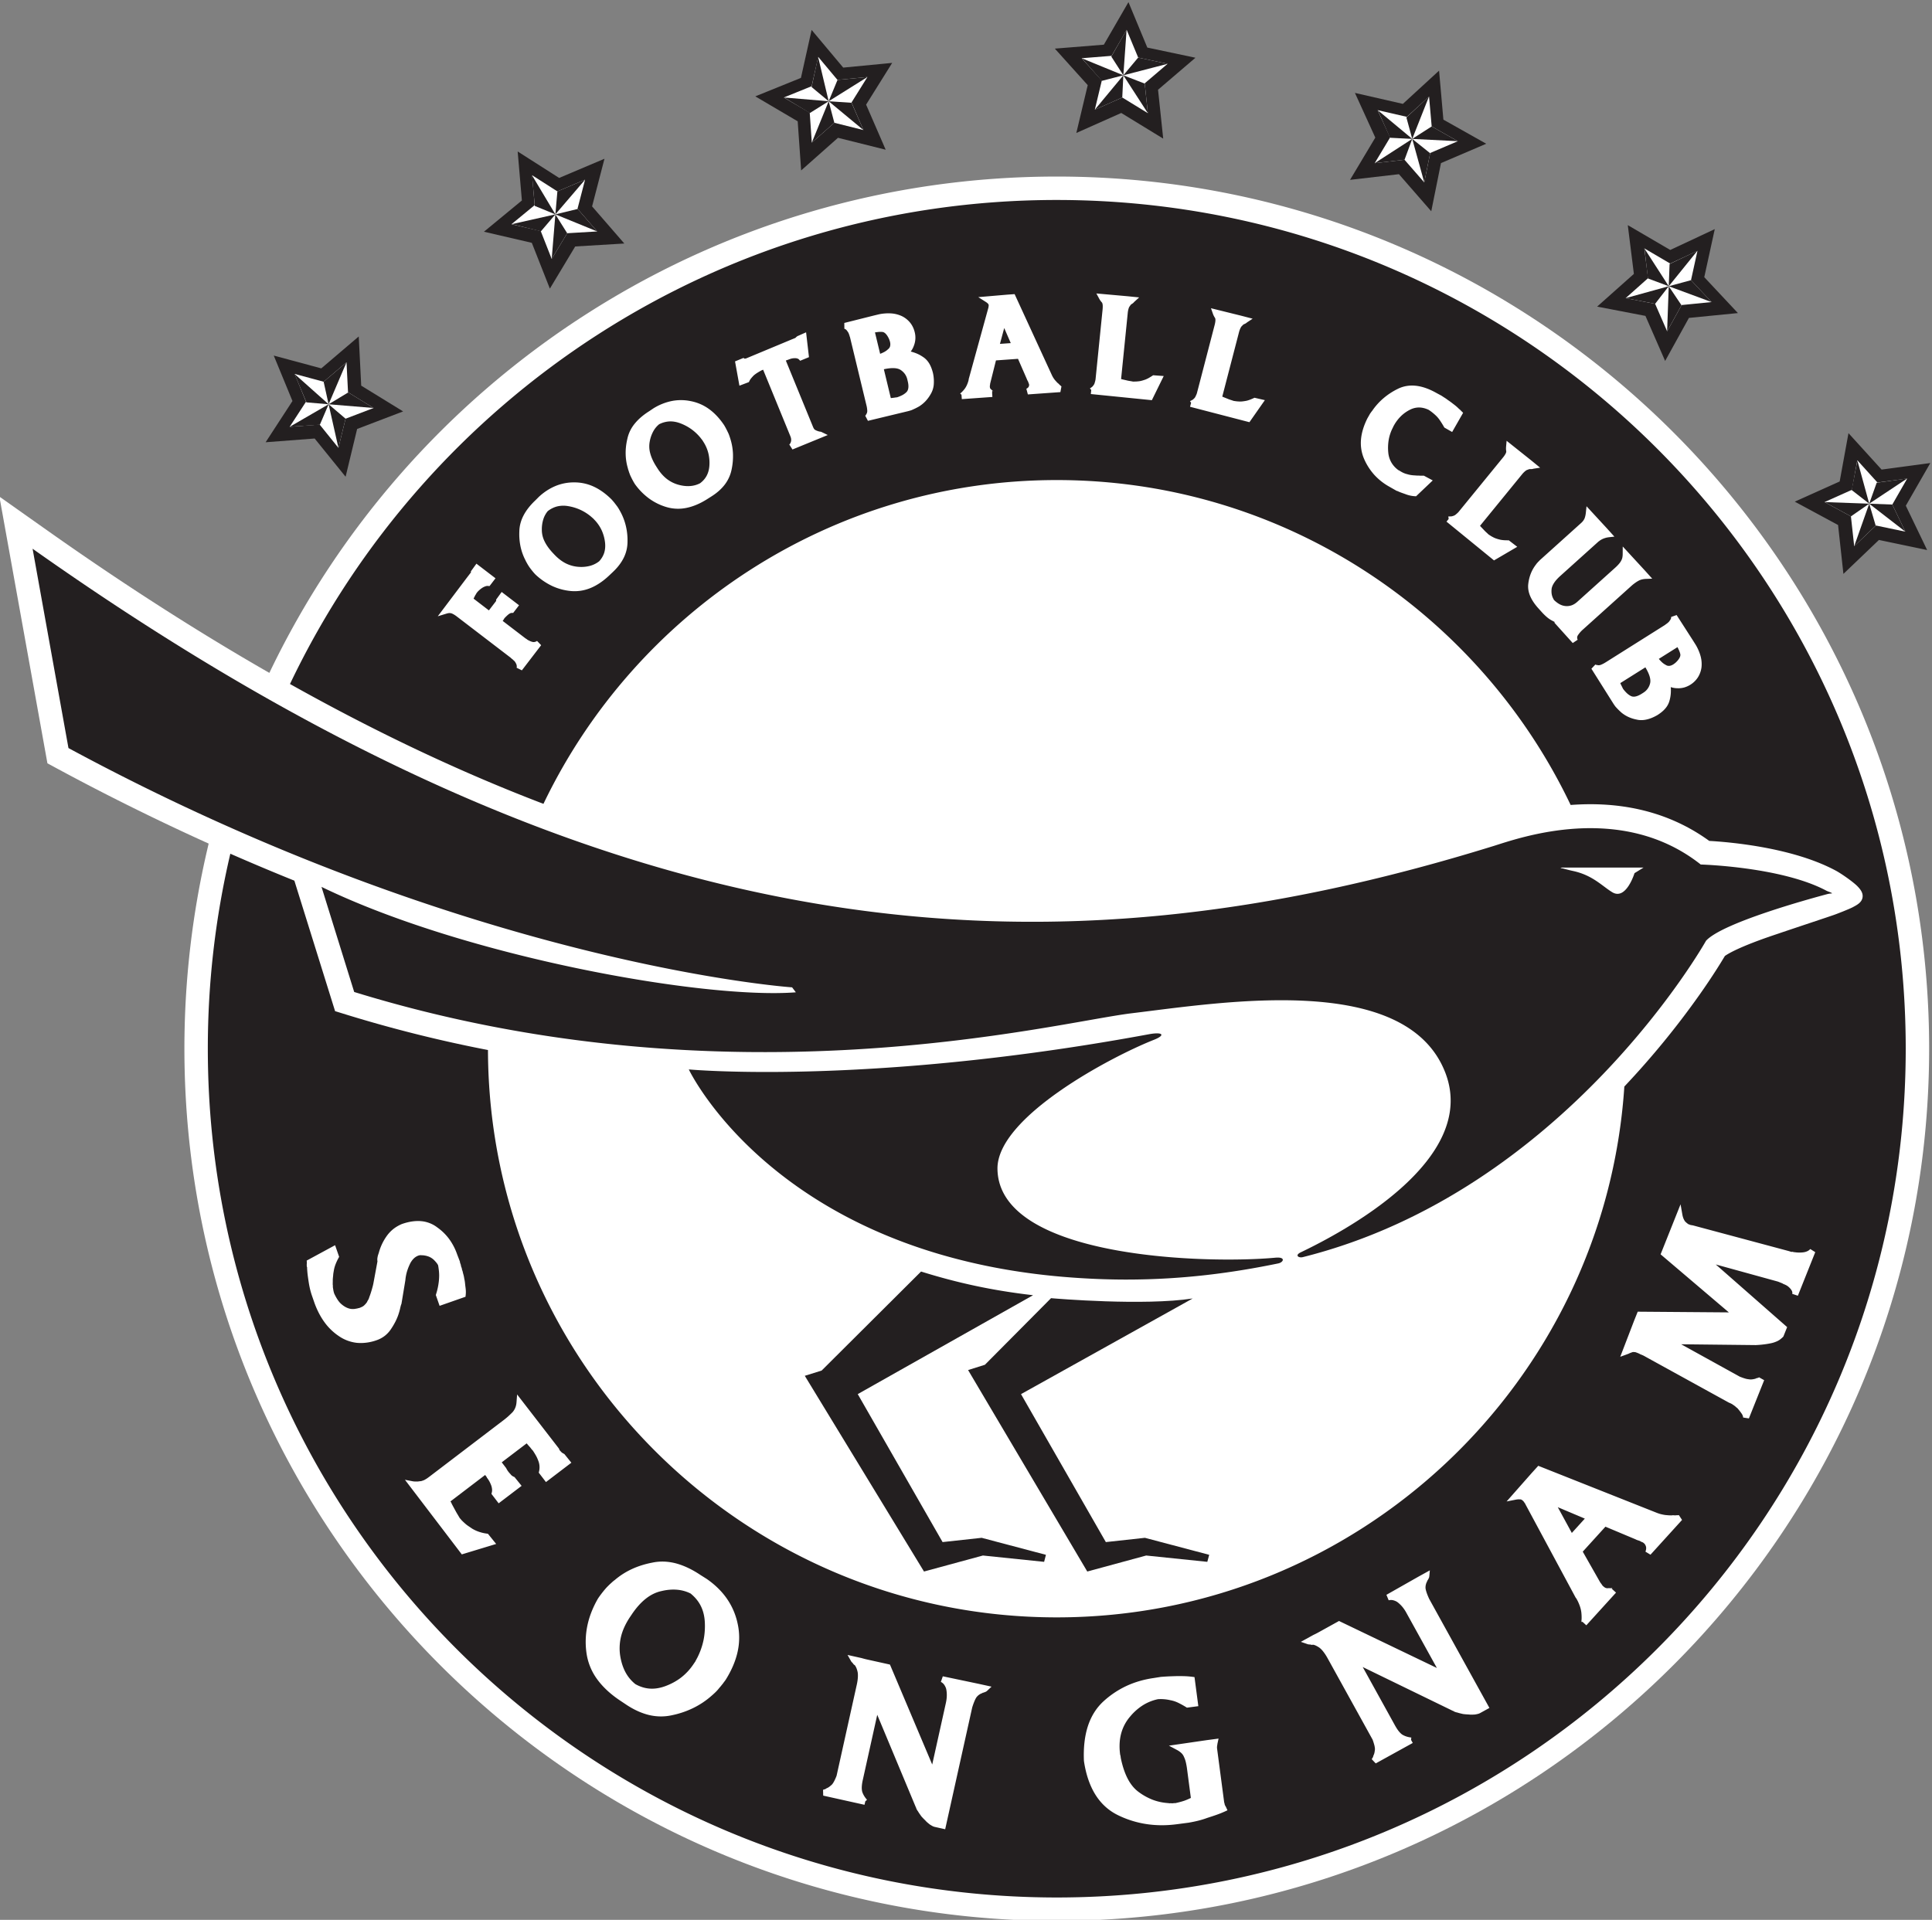 <svg xmlns="http://www.w3.org/2000/svg" xml:space="preserve" viewBox="1 1 251.53 250"><rect x="1" y="1" width="251.53" height="250" fill="#808080" stroke="none"/><defs><clipPath id="a" clipPathUnits="userSpaceOnUse"><path d="M0 858.897h612.288V0H0Z"/></clipPath></defs><g clip-path="url(#a)" transform="matrix(.869 0 0 -.869 -139.096 499.354)"><path fill="#fff" d="M319.535 547.023c-25.169 0-49.607-7.172-70.672-20.74a131.01 131.01 0 0 1-47.293-53.635c-10.903 6.252-22.028 13.396-33.447 21.47l-6.998 4.948 7.194-39.967 1.486-.804a358.18 358.18 0 0 1 22.671-11.226l-.167-.714a131.36 131.36 0 0 1-3.466-30.024c0-72.067 58.628-130.696 130.692-130.696 72.068 0 130.7 58.629 130.7 130.696 0 72.064-58.632 130.692-130.7 130.692"/><path fill="#231f20" d="m318.68 378.95-9.91-9.98-2.517-.792 17.855-30.19 8.824 2.398 9.16-.946.282 1.052-9.63 2.547-5.854-.64-12.71 22.172 25.72 14.333c-7.313-1.124-20.536-.02-21.22.045"/><path fill="#231f20" d="m284.31 368.103-2.523-.787 17.86-29.328 8.826 2.399 9.17-.948.272 1.052-9.63 2.549-5.854-.64-12.71 22.174 26.266 14.82c-6.095.702-11.351 1.849-16.78 3.547zm68.333 16.93c-.104 0-.22-.006-.348-.016-1.815-.17-4.261-.28-7.06-.28-13.24 0-34.43 2.515-34.582 13.573-.111 7.754 16.965 16.795 23.42 19.347 1.397.55 1.445.974.473.974-.303 0-.703-.04-1.191-.13-25.547-4.73-45.54-5.656-57.275-5.656-7.544 0-11.671.382-11.671.382s9.06-19.219 37.375-27.63a88.577 88.577 0 0 1 9.542-2.252c3.296-.59 6.8-1.038 10.526-1.305 2.809-.205 5.503-.303 8.097-.303 8.485 0 15.9 1.003 22.769 2.42.738.151 1.104.876-.075.876"/><path fill="#231f20" d="M406.093 442.637s-1.251-4.116-3.331-2.858c-1.514.913-2.938 2.566-5.922 3.194-.765.166-1.341.348-1.55.383-.558.09-.041.118-.041.118h12.198Zm28.774-2.641c-6.727 3.603-18.85 3.938-18.85 3.938-11.95 9.454-27.185 3.974-30.958 2.8-65.347-20.263-130.528-18.011-218.962 44.52l5.375-29.87c60.334-32.578 108.414-35.857 108.414-35.857l.563-.744c-13.816-1.071-49.47 5.328-71.067 15.799l4.898-15.75c56.227-17.325 104.873-4.587 116.483-3.188 13.779 1.662 41.186 6.213 46.999-8.937 5.036-13.133-15.466-23.917-21.67-26.886-.948-.456-.312-.878.314-.718 39.368 9.866 60.405 47.409 60.405 47.409 2.455 2.688 15.374 6.245 18.162 6.986.339.092.712.102.712.102.005.12-.6.28-.818.396M311.025 521.95l1.621.115-.982 2.261Zm-13.883-5.308c-.07.29-.19.557-.358.794a2.366 2.366 0 0 1-.653.616c-.23.15-.547.237-.936.26-.427.022-.95-.03-1.551-.162l-.01-.003 1.04-4.319.108.01c.155.017.3.033.437.054a1.09 1.09 0 0 0 .19.024.938.938 0 0 0 .2.026c.303.1.566.213.798.332.219.118.42.261.594.428.156.15.25.344.29.594.049.284.023.638-.08 1.052zm-2.875 4.511.023.021a.795.795 0 0 1 .28.432 1.34 1.34 0 0 1-.015.636l-.04.161-.037.08-.025.096c-.163.386-.347.683-.545.887-.17.171-.336.26-.51.273l-.011.001a3.213 3.213 0 0 1-.651-.012 11.334 11.334 0 0 1-.434-.059l.774-3.209c.208.076.406.167.599.267.22.117.42.26.592.426m-42.907-27.146a5.685 5.685 0 0 1-1.054 1.545l-.246.26a.493.493 0 0 0-.11.09l-.04.042a.518.518 0 0 0-.113.092l-.019.018a7.17 7.17 0 0 1-1.6 1.022 7.171 7.171 0 0 1-1.878.567 4.053 4.053 0 0 1-1.625-.053 3.83 3.83 0 0 1-1.402-.707 3.596 3.596 0 0 1-.656-1.209 4.985 4.985 0 0 1-.225-1.587 3.852 3.852 0 0 1 .397-1.705c.277-.582.7-1.175 1.255-1.766l.222-.236c.561-.592 1.154-1.045 1.763-1.343a5.046 5.046 0 0 1 1.945-.503 5.119 5.119 0 0 1 1.7.172c.487.141.93.368 1.317.676.353.391.604.821.748 1.275.144.467.184.99.12 1.546a6.132 6.132 0 0 1-.499 1.804m15.248 13.245-.189.303a.394.394 0 0 0-.09.105l-.034.051a.477.477 0 0 0-.09.111l-.018.025a7.18 7.18 0 0 1-1.376 1.307 7.238 7.238 0 0 1-1.735.917c-.553.199-1.092.287-1.605.256a3.828 3.828 0 0 1-1.51-.423 3.543 3.543 0 0 1-.876-1.064 4.978 4.978 0 0 1-.527-1.514 3.879 3.879 0 0 1 .066-1.748c.16-.624.461-1.288.896-1.973l.173-.272c.437-.692.933-1.25 1.474-1.659a5.013 5.013 0 0 1 1.812-.865c.456-.116.9-.174 1.314-.174.127 0 .258.008.384.018.507.045.984.184 1.424.413.421.316.75.689.975 1.108.233.432.374.934.416 1.495a6.128 6.128 0 0 1-.146 1.864 5.643 5.643 0 0 1-.738 1.719m146.336-31.748a3.263 3.263 0 0 1-.222.613 9.835 9.835 0 0 1-.19.39l-2.796-1.76a5.3 5.3 0 0 1 .442-.478 2.62 2.62 0 0 1 .598-.427l.023-.015a.83.83 0 0 1 .5-.128c.192.018.395.09.598.22l.14.088.063.062.085.053c.313.278.535.549.665.802.11.215.141.4.096.567zm-5.216-2.034-.005.01-3.76-2.364c.014-.033.03-.066.041-.1.067-.14.13-.271.195-.397.028-.052.056-.107.076-.162 0-.003.004-.005.005-.01a.923.923 0 0 0 .091-.18 5.3 5.3 0 0 1 .568-.65c.18-.172.38-.315.596-.427.192-.1.405-.128.653-.088.285.048.613.188.973.413l.256.163a2.254 2.254 0 0 1 1.012 1.407c.068.268.05.594-.052.97-.115.415-.334.89-.649 1.416M396.701 343.77l1.948 2.146-4.049 1.71Zm-130.518-10.896c-.345.677-.852 1.288-1.505 1.818l-.008.006a5.494 5.494 0 0 1-1.997.559c-.741.066-1.538 0-2.364-.199-.83-.18-1.614-.565-2.341-1.141-.744-.587-1.457-1.389-2.115-2.375l-.261-.386c-.666-1.002-1.122-2.003-1.348-2.973a7.444 7.444 0 0 1-.087-2.975c.159-.901.428-1.703.808-2.389a5.772 5.772 0 0 1 1.438-1.703c.693-.389 1.406-.616 2.128-.67.73-.056 1.498.06 2.287.34.893.321 1.71.76 2.427 1.306a8.514 8.514 0 0 1 1.874 2.024l.306.45a.426.426 0 0 0 .068.157l.065.099a.54.54 0 0 0 .077.158l.027.047c.434.842.75 1.728.945 2.635.19.911.259 1.877.194 2.873-.06.873-.267 1.658-.618 2.339"/><path fill="#231f20" d="m430.567 379.315-.849.286a.52.52 0 0 1 .007.284.938.938 0 0 1-.149.316c-.083.12-.175.23-.279.33a2.677 2.677 0 0 1-.319.266 3.164 3.164 0 0 1-.419.216l-.115.045a.686.686 0 0 0-.175.1l-.405.163c-.03.012-.057.022-.076.032l-.205.08-9.315 2.568 10.692-9.387-.567-1.418-.207-.202-.085-.07a2.473 2.473 0 0 0-.699-.45 4.14 4.14 0 0 0-.976-.3 11.548 11.548 0 0 0-1.065-.165 14.987 14.987 0 0 0-1.1-.09h-.026l-11.154.123 8.788-4.857c.268-.103.513-.195.73-.26.204-.065.39-.105.552-.12l.042-.006a1.63 1.63 0 0 1 .472-.02c.173.016.344.047.511.096.033.01.06.016.091.024l.075.061.111.005a.73.73 0 0 0 .173.056c.03.01.058.023.08.04.011.004.025.021.038.034l.774-.435-2.288-5.729-.863.135a.992.992 0 0 1-.067.296 1.483 1.483 0 0 1-.18.325 8.814 8.814 0 0 1-.29.391c-.093.12-.194.236-.293.355-.043.04-.083.076-.122.105-.072.05-.147.117-.219.192-.04.028-.085.063-.133.1a8.88 8.88 0 0 0-.183.13l-.009.003a1.97 1.97 0 0 1-.284.177c-.102.05-.187.091-.25.113l-.108.047-12.523 6.895-.01.006c-.078.05-.166.094-.264.144a4.016 4.016 0 0 1-.279.124l-.16.063a1.078 1.078 0 0 0-.19.103l-.189.08a4.756 4.756 0 0 1-.359.132.585.585 0 0 1-.139.027l-.056-.008-.043.01c-.048.005-.092.005-.137.005a.625.625 0 0 1-.123-.029c-.05-.02-.112-.046-.18-.065a1.938 1.938 0 0 0-.128-.05l-.085-.03c.003 0-.01-.005-.045-.027a.874.874 0 0 0-.165-.073l-.272-.102-.925-.335 2.086 5.43.532 1.325 13.654-.106-10.227 8.7 2.99 7.497.274-1.554c.031-.171.071-.327.12-.463a1.93 1.93 0 0 1 .165-.36l.02-.036a.776.776 0 0 1 .077-.125.438.438 0 0 1 .062-.065l.047-.041a.964.964 0 0 1 .123-.12l.152-.119.045-.043.03-.025c.01-.005.016-.009.023-.01l.345-.138.073.003.081-.035a.04.04 0 0 1 .024-.008h.11l.071-.017 14.476-3.88.023-.01a1.07 1.07 0 0 1 .296-.08l.07-.007.012-.006.078.033.158-.067h.04l.045.006.047-.01a4.64 4.64 0 0 1 .691-.054h.033c.22 0 .443.014.665.047.196.032.381.093.548.172.156.076.288.177.41.31l.746-.47zm-22.08-38.806-.755.457c.061.164.096.316.104.45a.919.919 0 0 1-.03.328c-.03.098-.07.19-.117.27a.874.874 0 0 1-.156.19 1.55 1.55 0 0 1-.155.124.263.263 0 0 1-.105.05 1.367 1.367 0 0 0-.205.09c-.026.016-.052.036-.078.052-.04.013-.08.034-.12.054-.007.006-.024.01-.04.02l-.017.005c-.035.01-.073.019-.11.037-.046.013-.089.023-.128.038-.057.02-.116.04-.178.066-.054.025-.099.045-.14.07l-4.52 1.897-3.398-3.741 2.614-4.601.164-.22a2.72 2.72 0 0 0 .158-.23.462.462 0 0 1 .038-.05l.116-.102c.073-.069.142-.12.207-.16a.568.568 0 0 1 .163-.08.793.793 0 0 1 .387-.028l.034.003h.035c.065 0 .136-.003.22-.015h.044a.72.72 0 0 0 .175.034l.062.022h.082-.01a.332.332 0 0 1-.168-.107l.665-.604-4.45-4.898-.574.52-.147-.015v.01a.184.184 0 0 1-.018-.08c.002.051.005.096.012.141a1.54 1.54 0 0 0 .018.32c.012.377-.003.717-.037 1.02a4.44 4.44 0 0 1-.19.857 7.16 7.16 0 0 1-.3.751 5.742 5.742 0 0 1-.289.538l-.057.053-7.575 14.082-.002.035a1.93 1.93 0 0 0-.15.2l-.015.02a.952.952 0 0 1-.159.196c-.09.081-.18.145-.27.19a.202.202 0 0 1-.122.03l-.05-.005-.048.005a1.42 1.42 0 0 1-.306 0 2.957 2.957 0 0 1-.365-.055l-1.299-.254 3.778 4.28.964 1.062 17.754-7.045c.262-.102.501-.177.698-.22.203-.046.4-.087.58-.11.176-.017.36-.032.55-.046.161-.01.313-.01.457-.006.085.02.178.025.271.01.021-.004.04-.004.054-.004h.237c.07.01.142.014.218.004l.03.015.078-.005c.034.005.064.005.09.011.027 0 .043.004.048.01l.477-.727zm-25.5-23.717a1.444 1.444 0 0 0-.404-.152 4.671 4.671 0 0 0-.38-.075l-.044-.005c-.15-.011-.295-.015-.434-.02a3.09 3.09 0 0 0-.464.025c-.152.006-.29.016-.42.025a7.741 7.741 0 0 0-.433.045l-.049.01c-.147.035-.287.07-.42.1-.136.037-.27.07-.4.116-.083.016-.159.03-.226.055-.05.02-.103.036-.158.054l-.065.027-.053.04c-.017.009-.038.025-.06.035-.022.01-.052.024-.09.034l-.046.02-13.465 6.55 4.82-8.727c.206-.37.403-.678.584-.897.17-.21.342-.377.511-.497a3.03 3.03 0 0 1 .588-.274c.23-.081.491-.136.777-.171l-.04-.35.255-.462-5.549-3.063-.596.63c.015.026.033.056.056.1.03.055.064.117.107.17.014.03.027.067.038.095.015.045.027.086.036.12l.01.05.024.052c.061.125.11.26.138.403.033.167.054.337.073.514a3.092 3.092 0 0 1-.084.57 8.789 8.789 0 0 1-.267.85l-.013.026-6.736 12.188c-.218.39-.437.73-.658 1.002a3.17 3.17 0 0 1-.572.577 3.977 3.977 0 0 1-.524.304c-.149.07-.286.115-.408.134h-.038a.456.456 0 0 0-.138-.02h-.013a.698.698 0 0 0-.205.042c-.02.003-.036.009-.055.009-.042.006-.08.006-.113.006l-.054.004-.147.02-1.079.37 1.894 1.043c.225.104.47.224.73.37l3.096 1.713 14.66-7.041-4.573 8.27a5.431 5.431 0 0 1-.66.964c-.23.262-.47.48-.716.662a2.06 2.06 0 0 1-.677.268 1.344 1.344 0 0 1-.593-.025l-.34.823 4.782 2.713 1.723.952-.076-.842a.972.972 0 0 0-.132-.431.595.595 0 0 1-.066-.124l-.027-.056-.04-.044a.188.188 0 0 1-.038-.06.155.155 0 0 1-.02-.051l-.014-.06-.029-.056a1.499 1.499 0 0 1-.144-.375 1.61 1.61 0 0 1-.06-.44l-.004-.025c-.002-.055 0-.221.116-.6.092-.312.238-.682.433-1.107l9.028-16.345zm-38.284-14.77a15.22 15.22 0 0 0-1.268-.505c-.422-.15-.868-.295-1.326-.44-.455-.17-.919-.31-1.374-.425a20.34 20.34 0 0 0-1.388-.29l-.019-.006-1.799-.235c-.754-.1-1.503-.151-2.235-.151-.77 0-1.538.055-2.284.167a14.714 14.714 0 0 0-4.239 1.309c-1.41.674-2.562 1.705-3.424 3.07-.849 1.348-1.43 3.036-1.728 5.009l-.013.11c-.085 1.953.114 3.686.586 5.158.481 1.492 1.263 2.743 2.318 3.72a13.716 13.716 0 0 0 3.438 2.315c1.245.58 2.604.98 4.041 1.19l1.137.18c.382.03.77.057 1.142.076.375.014.771.03 1.174.04.39.01.776.004 1.164-.006a12.36 12.36 0 0 0 1.225-.094l.342-.045.574-4.357-1.71-.225-.135.085c-.379.236-.764.446-1.147.635-.366.18-.753.312-1.156.39h-.013a6.231 6.231 0 0 1-1.887.16 6.862 6.862 0 0 1-2.197-.87 8.093 8.093 0 0 1-1.925-1.676 6.464 6.464 0 0 1-1.383-2.56c-.26-.952-.317-2.017-.165-3.16l.011-.077.043-.12.045-.34c.254-1.245.612-2.306 1.063-3.16.438-.83.991-1.49 1.638-1.958a9.028 9.028 0 0 1 2.041-1.137 7.944 7.944 0 0 1 2.097-.489c.101-.012.194-.019.281-.025.072-.01.143-.022.217-.026.091.01.191.01.297 0a.68.68 0 0 1 .157 0l.282.035.058-.024.004.006c.235.045.47.104.7.165.236.06.45.126.645.188.26.092.497.192.712.288.11.049.213.1.306.145l-.572 4.347a9.72 9.72 0 0 1-.189 1.035 3.69 3.69 0 0 1-.279.786l-.01.026a1.602 1.602 0 0 1-.38.536 3 3 0 0 1-.649.457l-1.208.645 5.69.83 1.748.23-.165-.76-.02-.151a2.656 2.656 0 0 1-.043-.294 1.419 1.419 0 0 1 .004-.277l1.07-8.116.036-.057.013-.1c.005-.038.014-.074.024-.114a.904.904 0 0 1 .046-.121c.015-.041.04-.081.064-.124.045-.071.088-.15.12-.225l.185-.406zm-35.55 18.135a.899.899 0 0 0-.382-.237 3.765 3.765 0 0 1-.133-.05l-.056-.026-.064-.008c-.024-.006-.047-.01-.063-.016-.022-.01-.036-.016-.05-.03l-.052-.034-.057-.02a1.753 1.753 0 0 1-.358-.187 1.742 1.742 0 0 1-.336-.29l-.02-.02c-.037-.04-.143-.164-.31-.526a9.367 9.367 0 0 1-.408-1.116l-4.044-18.227-1.527.34a1.387 1.387 0 0 0-.403.15c-.115.06-.228.13-.338.2l-.034.02c-.114.089-.227.187-.338.276a2.76 2.76 0 0 0-.332.327c-.108.104-.205.204-.299.294-.097.106-.197.21-.295.32l-.03.04c-.085.125-.167.24-.248.355-.08.11-.155.232-.224.352a1.27 1.27 0 0 0-.13.19 3.894 3.894 0 0 0-.084.144l-.032.06-.015.064a.46.46 0 0 1-.02.067c-.009.023-.025.055-.042.09l-.023.044-5.765 13.816-2.157-9.73a6.084 6.084 0 0 1-.158-1.062c-.01-.265.011-.505.056-.706.054-.188.142-.388.26-.595.12-.215.28-.43.468-.64l-.26-.237-.116-.515h-.005l-6.182 1.373-.026.866c.024.01.06.02.102.04.06.021.126.04.196.055a1.145 1.145 0 0 1 .197.114l.042.03.051.021c.128.051.253.125.37.216.133.1.265.214.393.334.097.111.203.275.313.482.117.22.241.495.364.816l3.02 13.62c.1.441.156.837.171 1.187.016.334-.002.605-.054.811a3.307 3.307 0 0 1-.186.576c-.065.144-.138.27-.216.372-.01.01-.019.014-.029.024a.487.487 0 0 0-.118.08.723.723 0 0 0-.138.176c-.005.01-.018.024-.03.038-.03.031-.057.056-.079.081l-.04.04-.098.111-.56.991 2.107-.47c.237-.07.501-.142.79-.206l3.456-.766 6.332-14.978 2.048 9.228c.09.411.138.802.138 1.158.003.346-.032.675-.1.97a2.059 2.059 0 0 1-.329.65c-.129.163-.28.283-.46.373l.29.84 5.381-1.13 1.918-.42zm-37.409 5.908c-.29-1.39-.892-2.823-1.788-4.267l-.01-.015a4.18 4.18 0 0 0-.237-.325 6.224 6.224 0 0 1-.199-.275l-.036-.044a5.426 5.426 0 0 1-.242-.3c-.083-.096-.165-.197-.254-.295a5.729 5.729 0 0 0-.562-.63c-.193-.19-.404-.378-.62-.565a12.15 12.15 0 0 0-2.656-1.782 13.314 13.314 0 0 0-3.16-1.092 7.601 7.601 0 0 0-1.739-.201c-.586 0-1.18.07-1.763.205-1.138.272-2.3.798-3.455 1.569l-.929.62c-1.462.975-2.627 2.075-3.463 3.245a8.693 8.693 0 0 0-1.557 3.916 11.912 11.912 0 0 0 .155 4.122c.288 1.342.82 2.687 1.578 3.995l.05.075a16.894 16.894 0 0 0 1.036 1.349c.111.129.226.255.34.37.111.113.23.229.35.345l.008.01c.111.095.224.2.34.306.124.114.255.22.392.318a11.161 11.161 0 0 0 2.554 1.635c.936.435 1.973.76 3.077.97 1.134.24 2.321.199 3.523-.113 1.182-.318 2.411-.892 3.652-1.724l.954-.601c1.221-.842 2.23-1.822 3.002-2.92a10.233 10.233 0 0 0 1.626-3.72 9.68 9.68 0 0 0 .033-4.181m-28.736 25.328-1.078 1.41.051.212a2.674 2.674 0 0 1-.143 1.628l-.01.025a4.777 4.777 0 0 1-.336.72c-.137.243-.287.48-.445.722-.077.076-.15.155-.218.24l-.179.236c-.128.139-.264.29-.402.455l-.13.15-3.733-2.84.668-.875.018-.041c.09-.176.186-.33.288-.466.107-.138.215-.264.318-.37l.038-.044a.964.964 0 0 1 .22-.22c.088-.062.175-.111.266-.151l.1-.045 1.06-1.313-3.439-2.618-1.082 1.418.058.213c.035.13.047.272.04.428a2.452 2.452 0 0 1-.1.536c-.073.215-.163.42-.263.616-.103.194-.226.39-.365.574l-.05.062-.026.084-.237.316-5.19-3.957a.598.598 0 0 0 .045-.095l.107-.145-.009-.045.004-.005c.122-.23.247-.466.373-.697.123-.23.252-.465.385-.706.082-.14.165-.274.246-.41l.032-.056.225-.38a.636.636 0 0 0 .13-.13l.076-.1c.113-.121.233-.235.355-.351a9.7 9.7 0 0 1 .396-.35c.12-.095.253-.19.397-.285.156-.106.313-.21.473-.321a5.194 5.194 0 0 1 1.003-.47 6.062 6.062 0 0 1 1.196-.282l.176-.025 1.231-1.526-5.147-1.563-8.518 11.18 1.16-.223c.097-.021.202-.03.31-.034.125-.007.245-.007.365 0h.048a.094.094 0 0 1 .062 0c.06.009.126.019.196.024.065.016.141.019.223.025.03 0 .048 0 .06.004.093.032.19.06.292.097.09.029.178.07.266.118.098.056.198.116.293.176.095.066.198.135.301.216l.05.035 11.252 8.574c.2.155.41.33.62.518.208.198.42.393.621.598.161.18.293.394.398.636.108.25.174.54.198.86l.088 1.163 6.277-8.122.025-.082a.531.531 0 0 1 .08-.16 1.85 1.85 0 0 1 .173-.191l.03-.024.025-.034a.47.47 0 0 1 .135-.12l.067-.045.013-.016c.076-.034.143-.07.205-.11l.063-.04 1.037-1.286zm-21.666 26.669a2.639 2.639 0 0 1-.097-.3c-.033-.13-.066-.271-.097-.416a12.221 12.221 0 0 0-.128-.48c-.049-.154-.098-.321-.156-.485a8.435 8.435 0 0 0-.478-1.077c-.185-.35-.4-.706-.644-1.061a4.207 4.207 0 0 0-.913-.962 4.259 4.259 0 0 0-1.177-.627 7.134 7.134 0 0 0-2.359-.425c-.213 0-.426.01-.634.03a5.893 5.893 0 0 0-2.704 1.026 8.457 8.457 0 0 0-2.118 2.05c-.588.806-1.086 1.755-1.479 2.817l-.37 1.067c-.117.326-.216.66-.302 1.003-.082.34-.152.684-.208 1.036-.054.344-.107.706-.154 1.06-.046.366-.08.737-.098 1.112l-.005.05.01.052c0 .005 0 .009.003.009l-.028.075a.671.671 0 0 0-.033.28c-.005.086-.002.17.008.256a.868.868 0 0 1 .002.145l-.017.287 4.251 2.303.608-1.743-.097-.176a7.673 7.673 0 0 1-.418-.885 5.099 5.099 0 0 1-.258-.858c-.027-.166-.055-.32-.08-.466a3.223 3.223 0 0 1-.044-.41l-.003-.024c-.016-.136-.03-.281-.043-.433a3.292 3.292 0 0 1-.01-.378v-.025c-.004-.122-.005-.237-.007-.356a1.4 1.4 0 0 1 .017-.271l.007-.055-.004-.05a.892.892 0 0 1 .01-.216l.002-.02c.017-.107.032-.205.05-.31a3.217 3.217 0 0 1 .146-.586c.16-.34.337-.66.528-.946.18-.275.393-.505.628-.696.301-.247.61-.427.921-.537.298-.11.616-.146.95-.11a1 1 0 0 1 .187.031c.07.014.145.024.223.035l.055.018c.06.02.121.037.187.037l.131.045c.168.06.32.13.461.21.123.076.227.165.322.27l.028.03c.048.045.095.096.138.155l.145.19c.04.101.093.201.152.297.04.058.08.134.117.22.051.154.108.316.17.484.06.161.12.341.178.532.062.195.122.395.176.601.057.196.11.405.156.625l.621 3.356c-.017.06-.022.126-.017.19l-.008.024v.076c0 .085.008.161.02.225.005.04.013.085.02.125.018.101.045.211.083.331.033.104.065.201.097.29a7.864 7.864 0 0 0 1.099 2.398c.283.421.62.797.997 1.111.377.315.821.581 1.314.798l.09.033c1.012.352 1.97.493 2.842.418a4.62 4.62 0 0 0 2.431-.945 7.778 7.778 0 0 0 1.795-1.765 8.697 8.697 0 0 0 1.167-2.253l.43-1.122-.004-.085v-.01l.151-.43-.014-.06.148-.42.006-.066a.418.418 0 0 1 .025-.116l.092-.274c.032-.154.072-.316.118-.476a3.93 3.93 0 0 0 .118-.581 4.84 4.84 0 0 0 .117-.691c.02-.21.045-.42.072-.621.03-.225.05-.43.053-.612a3.617 3.617 0 0 0-.023-.523l-.03-.28-3.882-1.36-.564 1.618.043.147a9.688 9.688 0 0 1 .397 1.835c.042.352.062.698.058 1.037a7.522 7.522 0 0 1-.089 1.014l-.006.038a1.581 1.581 0 0 1-.025.18 1.82 1.82 0 0 0-.035.21c-.067.13-.15.258-.245.376a5.214 5.214 0 0 1-.413.452 2.51 2.51 0 0 1-.662.436c-.252.11-.552.184-.887.225a2.967 2.967 0 0 1-.224.01c-.07.004-.146.01-.228.014a1.398 1.398 0 0 1-.317-.069 1.93 1.93 0 0 1-.69-.447 2.893 2.893 0 0 1-.586-.866 7.707 7.707 0 0 1-.436-1.151 6.992 6.992 0 0 1-.22-1.217l-.004-.031-.579-3.503zm194.786 95.412-.002-.01a3.68 3.68 0 0 0-.533-1.48 3.654 3.654 0 0 0-2.064-1.524 3.304 3.304 0 0 0-1.03-.11 3.144 3.144 0 0 0-.975.167c.022-.283.025-.575.01-.871a5.43 5.43 0 0 0-.193-1.145 2.968 2.968 0 0 0-.636-1.191c-.294-.35-.699-.682-1.197-.995l-.018-.01c-.56-.32-1.1-.54-1.607-.647a3.59 3.59 0 0 0-.77-.088c-.246 0-.486.027-.718.085a5.37 5.37 0 0 0-1.223.392 4.823 4.823 0 0 0-1.045.657l-.014.015a10.583 10.583 0 0 0-.877.88l-.023.032a7.286 7.286 0 0 0-.32.465l-3.258 5.175.597.63c.018-.006.037-.017.06-.025.02-.01.037-.02.057-.028l.063-.015.04.004.085-.02a.692.692 0 0 1 .225-.022c.08.006.156.02.218.038.096.034.208.082.333.142.128.06.271.137.425.236l.035.02 8.906 5.61a.72.72 0 0 0 .117.096l.096.062a.854.854 0 0 0 .12.098l.04.023.1.096c.033.033.071.07.115.11.03.046.062.089.094.134.038.053.071.102.102.149a.684.684 0 0 1 .097.21.485.485 0 0 1 .02.209l.823.287 2.482-3.862.426-.68c.318-.56.552-1.118.692-1.66a4.47 4.47 0 0 0 .125-1.64m-17.774 5.662a4.183 4.183 0 0 1-.769-.894.653.653 0 0 1-.006-.626l-.74-.493-2.764 3.069.083.078c-.11.048-.222.106-.33.17a4 4 0 0 0-.798.516c-.27.223-.555.498-.845.819l-.519.577c-.547.609-.953 1.218-1.203 1.809-.264.618-.36 1.24-.284 1.845.068.564.202 1.098.401 1.583.195.48.461.934.788 1.345.03.047.063.09.097.134.031.039.07.076.11.116.036.049.08.097.126.14l.073.065c.062.075.131.145.202.21l6.145 5.533a2.01 2.01 0 0 1 .493.669c.045.13.085.264.116.396.032.135.054.282.071.435l.104.986 3.064-3.321 1.11-1.23-.87-.096a4.137 4.137 0 0 1-.259-.044 2.457 2.457 0 0 1-.306-.084 3.077 3.077 0 0 1-.17-.056.716.716 0 0 1-.11-.05l-.05-.023a1.155 1.155 0 0 1-.134-.062l-.152-.091-.018-.012c-.04-.02-.072-.043-.102-.063-.028-.017-.047-.035-.069-.053l-.045-.042-.06-.03-.098-.086-5.649-5.086c-.408-.367-.722-.717-.935-1.042-.2-.306-.324-.591-.369-.852a2.982 2.982 0 0 1-.003-.795c.037-.233.103-.45.198-.644.038-.066.072-.133.104-.205a.26.26 0 0 1 .053-.077l.03-.034c.271-.26.554-.471.84-.621a2.226 2.226 0 0 1 1.767-.145c.292.104.581.284.855.53l5.698 5.13c.22.196.406.392.564.58.148.177.257.342.328.49l.005.01c.078.152.131.303.156.447.03.162.045.327.045.489l.007 1.142 3.255-3.533 1.162-1.29-.954-.036a3.223 3.223 0 0 1-.593-.083 2.055 2.055 0 0 1-.505-.195 4.847 4.847 0 0 1-.533-.34 5.74 5.74 0 0 1-.527-.422zm-8.723 23.674a3.484 3.484 0 0 1-.406-.431l-6.276-7.69c.077-.093.157-.18.237-.262.167-.173.324-.338.464-.491.094-.093.19-.186.288-.273.1-.09.191-.178.28-.265.104-.071.205-.135.3-.195.094-.063.195-.121.297-.174l.026-.012c.134-.077.287-.148.446-.208a5.52 5.52 0 0 1 .522-.16l.024-.005c.087-.025.174-.046.264-.06.106-.015.205-.03.305-.04.117-.01.231-.018.345-.023.087-.003.181-.005.282-.005h.23l1.265-.974-3.48-2.038-7.119 5.812.324.396-.048.373a.556.556 0 0 0 .148.004.784.784 0 0 0 .07.002l.057.009.043-.008.04.006a.754.754 0 0 0 .138.007c.123.029.237.065.34.106a.91.91 0 0 1 .24.138c.1.08.19.16.278.237.073.066.14.136.2.207l6.658 8.158a3.258 3.258 0 0 1 .404.617c.024.06.041.12.056.184a.202.202 0 0 1 .004.085l-.006.044a.48.48 0 0 1-.007.079c-.01.054-.015.12-.02.196a3.96 3.96 0 0 0 .013.444l.075.828 3.637-2.898 1.385-1.132-1.054-.163-.015-.017-.168-.025a.588.588 0 0 0-.145-.007.793.793 0 0 0-.109 0 .36.36 0 0 0-.066.004l-.005-.001a.467.467 0 0 1-.153-.04 26.98 26.98 0 0 1-.313-.117 2.12 2.12 0 0 1-.295-.222m-12.088 6.71a13.42 13.42 0 0 1-.644 1.027 4.216 4.216 0 0 1-.648.74 7.66 7.66 0 0 1-.99.776c-.487.23-.967.35-1.42.356h-.034c-.446 0-.886-.105-1.307-.313a5.433 5.433 0 0 1-1.37-.957 6.127 6.127 0 0 1-1.049-1.365l-.132-.234-.005-.04-.04-.077a6.27 6.27 0 0 1-.627-1.808 7.204 7.204 0 0 1-.074-1.954 3.61 3.61 0 0 1 .503-1.557 3.695 3.695 0 0 1 1.054-1.11h.036l.111-.07c.196-.127.391-.235.576-.318.18-.082.36-.142.526-.182l.031-.008c.17-.053.347-.094.53-.125.185-.03.378-.05.578-.058l.013-.001.302-.023c.082-.005.166-.006.252-.003l.041.003.038-.005c.08-.01.162-.014.242-.014h.031c.121.003.24.003.361 0h.108l1.33-.71-2.5-2.377-.195.012a4.593 4.593 0 0 0-1.431.324c-.209.072-.422.147-.63.223a7.71 7.71 0 0 0-.593.253l-.035-.013-1.205.687a8.922 8.922 0 0 0-2.158 1.716 8.863 8.863 0 0 0-1.527 2.373 6.006 6.006 0 0 0-.477 2.926c.082 1 .406 2.064.954 3.166l.034.059.355.626c.035.059.078.119.123.173a1.807 1.807 0 0 0 .195.256 9.429 9.429 0 0 0 1.712 1.914c.644.55 1.375 1.028 2.17 1.416.838.41 1.763.56 2.744.443.953-.114 1.982-.484 3.06-1.098l.72-.387c.146-.1.295-.197.448-.293.167-.105.338-.223.51-.356a9.99 9.99 0 0 0 .527-.375l.506-.388a6.93 6.93 0 0 0 .535-.469c.038-.04.076-.076.113-.114a.238.238 0 0 1 .027-.023l.055-.031.046-.044c.034-.038.072-.073.107-.111l.115-.114.244-.242-1.644-2.876-1.168.667zm-29.14.695-8.896 2.31.156.598-.16.244a.275.275 0 0 0 .033.02.377.377 0 0 1-.089-.04.701.701 0 0 0 .123.06c.02.009.041.02.062.028l.051.035.04.01.035.02a.629.629 0 0 0 .121.065c.1.077.19.157.267.237.067.075.123.151.161.227l.153.331c.04.091.07.182.09.27l.132.5 2.52 9.694c.04.16.068.308.087.441.018.156.021.243.018.29a1.301 1.301 0 0 1-.02.188.215.215 0 0 1-.033.078l-.024.04c-.012.022-.023.045-.042.068a3.214 3.214 0 0 0-.098.171c-.034.064-.066.13-.092.196a2.329 2.329 0 0 0-.082.212l-.276.784 4.514-1.117 1.73-.45-.89-.587-.006-.022-.146-.096a.637.637 0 0 0-.125-.063.425.425 0 0 0-.1-.046.327.327 0 0 0-.063-.026l-.002-.002a.53.53 0 0 1-.123-.099l-.235-.239a2.326 2.326 0 0 1-.178-.325 3.723 3.723 0 0 1-.187-.56l-2.496-9.61c.113-.049.22-.095.328-.138.222-.087.433-.172.626-.252.121-.045.25-.088.375-.128.128-.039.247-.082.365-.124.123-.019.241-.037.353-.052.113-.017.228-.028.343-.03l.03-.003c.154-.015.32-.017.492-.002.18.013.363.04.54.072l.022.005c.091.011.181.03.268.055.1.03.2.06.293.09.111.042.22.083.323.126.1.04.208.087.328.143l.141.065 1.554-.358zm-14.619 3.299-9.143.92.062.615-.198.216.03.024a.378.378 0 0 1-.086-.056.61.61 0 0 0 .12.082l.053.036.046.04.04.018.027.027a.831.831 0 0 0 .114.082c.085.092.162.184.224.277.058.083.1.167.126.248.037.123.07.242.1.35.024.097.043.192.052.282l1.056 10.478c.014.165.02.317.018.45a1.686 1.686 0 0 1-.024.288c-.013.063-.03.125-.054.185a.18.18 0 0 1-.043.072l-.029.035a2.049 2.049 0 0 0-.176.216c-.04.054-.082.115-.119.177a2.18 2.18 0 0 0-.112.198l-.398.733 4.633-.414 1.78-.178-.788-.718-.004-.021-.126-.117a.61.61 0 0 0-.116-.082.513.513 0 0 0-.094-.063 1.11 1.11 0 0 0-.053-.033l-.004-.003a.505.505 0 0 1-.109-.117l-.192-.272a1.86 1.86 0 0 1-.126-.346 3.318 3.318 0 0 1-.102-.586l-.995-9.875a5.84 5.84 0 0 1 .346-.087c.233-.053.454-.104.655-.153.131-.025.261-.05.391-.068a8.83 8.83 0 0 0 .381-.07c.125 0 .243 0 .358.002.114.002.23.01.343.023l.03.003c.156.009.32.033.487.072.171.042.35.095.522.156l.02.006c.088.028.176.06.256.098.095.046.188.089.277.133.104.058.203.115.298.174.096.055.195.119.304.19l.127.088 1.593-.116zm-13.703 1.21-4.873-.348-.227.85c.094.049.174.1.232.154a.532.532 0 0 1 .17.3.37.37 0 0 1 .011.132c-.003.039-.007.08-.015.12a.2.2 0 0 1-.015.04.9.9 0 0 0-.07.168l-.015.055c-.012.029-.025.06-.033.092-.014.026-.033.055-.048.085l-.002.006a.959.959 0 0 0-.04.078c-.024.033-.042.076-.063.123a.825.825 0 0 0-.043.112l-1.32 3.02-3.302-.237-.865-3.458c-.008-.063-.016-.124-.022-.182-.008-.079-.022-.146-.034-.205l.007-.108a.602.602 0 0 1 .024-.156.34.34 0 0 1 .085-.162.455.455 0 0 1 .088-.078l.028-.02.024-.023c.034-.036.073-.076.11-.12.035-.018.064-.04.095-.063l.047-.021.058-.056a.118.118 0 0 1-.025.02.15.15 0 0 1-.038.02l.003-.003-.003.004a.425.425 0 0 1-.152.029v-.382l.038-.512-.026.316.023-.317-.007.11.005-.11-4.579-.327-.05.67-.192.149c.008.009.018.019.025.029a.18.18 0 0 1-.05-.04.565.565 0 0 0 .072.064c.02.027.047.053.071.076.03.03.064.057.095.082.18.175.33.346.453.509.122.166.221.333.3.498a4.175 4.175 0 0 1 .307.88l-.005.058 2.964 10.76c.004.047.01.094.018.14l.005.03c.005.024.01.048.013.072v.059a.645.645 0 0 1-.039.192l-.004.014-.04.03-.029.033a.747.747 0 0 1-.13.127c-.062.05-.129.097-.199.14l-1.119.713 4.354.373 1.09.078 5.582-12.135a3.602 3.602 0 0 1 .463-.747l.253-.28c.068-.076.138-.143.208-.204a.608.608 0 0 0 .165-.152c.008-.008.013-.012.015-.018l.108-.101a.757.757 0 0 0 .11-.096l.015-.007.057-.055a.136.136 0 0 1 .031-.025l.01-.007zm-18.977 1.077a3.363 3.363 0 0 0-.474-1.41 5.5 5.5 0 0 0-.766-1.035 4.844 4.844 0 0 0-.958-.78l-.018-.01a9.862 9.862 0 0 0-1.115-.546l-.033-.013a7.914 7.914 0 0 0-.545-.155l-5.948-1.433-.406.769a.26.26 0 0 1 .044.044.462.462 0 0 1 .044.046c.013.019.026.037.037.056l.008.039.046.073a.676.676 0 0 1 .092.206.949.949 0 0 1 .036.219 3.858 3.858 0 0 1-.116.839l-2.479 10.272a.506.506 0 0 0-.052.14l-.028.113a.583.583 0 0 0-.055.144l-.01.042c-.02.048-.04.09-.06.129-.02.043-.046.092-.067.146a2.35 2.35 0 0 0-.098.13c-.036.05-.07.1-.106.146a.72.72 0 0 1-.17.159.509.509 0 0 1-.19.08l-.01.876 4.455 1.119.777.186a7.011 7.011 0 0 0 1.794.124 4.501 4.501 0 0 0 1.594-.405l.01-.004a3.676 3.676 0 0 0 1.231-.978c.325-.401.557-.886.69-1.437a3.298 3.298 0 0 0-.13-2.019 3.13 3.13 0 0 0-.47-.87c.276-.07.552-.16.828-.268a5.206 5.206 0 0 0 1.021-.55c.37-.241.682-.571.93-.982.232-.393.42-.88.561-1.452l.002-.02a5.853 5.853 0 0 0 .104-1.73m-17.52-8.184-3.643-1.491-.474.746c.08.072.138.147.175.23.046.095.078.196.095.302a1.27 1.27 0 0 1 0 .326 1.582 1.582 0 0 1-.102.36l-.015.04-4.075 9.95-.245-.1a11.551 11.551 0 0 1-.63-.367 4.775 4.775 0 0 1-.516-.376 6.299 6.299 0 0 1-.399-.44 1.892 1.892 0 0 1-.266-.411l-.079-.163-1.416-.537-.658 3.64 1.265.519.195-.122.004-.003c.01.003.023.006.037.013l.058.023.062.007a.249.249 0 0 1 .042.012l.171.07 6.618 2.758.592.24.077.079c.051.052.106.1.165.144l.043.035 1.316.582.432-3.721-1.318-.54-.21.224a.442.442 0 0 1-.155.089 1.19 1.19 0 0 1-.336.074h-.028c-.146 0-.288-.01-.425-.031a1.909 1.909 0 0 1-.432-.121l-.017-.006-.545-.198 4.068-9.93c.061-.148.121-.261.183-.34a.43.43 0 0 1 .155-.128l.03-.017c.086-.048.177-.091.273-.125.103-.034.201-.067.29-.094l.132-.016.17-.035.981-.476zm-12.756-4.461a5.504 5.504 0 0 0-1.018-2.275c-.5-.661-1.173-1.262-2.003-1.785l-.654-.415c-1.047-.661-2.082-1.101-3.08-1.303a6.13 6.13 0 0 0-2.989.113 8.479 8.479 0 0 0-2.613 1.28 9.606 9.606 0 0 0-2.125 2.155l-.039.06a7.607 7.607 0 0 0-.279.482 9.236 9.236 0 0 0-.29.573 3.777 3.777 0 0 0-.147.326l-.12.323-.006.013a7.803 7.803 0 0 1-.095.299 2.814 2.814 0 0 0-.1.35 7.896 7.896 0 0 0-.319 2.11c-.016.73.07 1.49.253 2.26a5.32 5.32 0 0 0 1.092 2.26c.542.674 1.263 1.3 2.15 1.86l.654.44a8.37 8.37 0 0 0 2.743 1.104 7.188 7.188 0 0 0 2.87-.017 6.855 6.855 0 0 0 2.718-1.177c.812-.584 1.566-1.381 2.238-2.372l.007-.011c.054-.081.104-.165.15-.252a2.47 2.47 0 0 1 .112-.195l.026-.052c.041-.083.078-.16.117-.23.043-.08.083-.161.121-.247.094-.18.177-.362.245-.548a9.96 9.96 0 0 0 .187-.561 8.607 8.607 0 0 0 .392-2.22 9.613 9.613 0 0 0-.198-2.348m-16.159-13.243c-.367-.747-.914-1.466-1.626-2.136l-.564-.534c-.9-.851-1.834-1.48-2.773-1.867a6.223 6.223 0 0 0-2.955-.461 8.506 8.506 0 0 0-2.812.756 9.64 9.64 0 0 0-2.497 1.713l-.05.049a8.803 8.803 0 0 0-.368.42c-.127.157-.263.327-.393.505a5.24 5.24 0 0 0-.205.295 17.5 17.5 0 0 0-.18.292l-.006.012-.154.275a3.068 3.068 0 0 0-.163.324 8.038 8.038 0 0 0-.719 2.01 9.075 9.075 0 0 0-.183 2.269c.013.824.228 1.64.64 2.426.402.765.992 1.517 1.757 2.238l.555.556c.772.707 1.605 1.246 2.485 1.607a7.19 7.19 0 0 0 2.748.533h.07a6.863 6.863 0 0 0 2.895-.637c.91-.42 1.8-1.058 2.65-1.9l.008-.01c.068-.07.13-.143.194-.22.046-.057.097-.113.148-.17l.038-.043c.054-.075.107-.145.156-.204.058-.074.114-.147.166-.22.128-.158.242-.323.345-.491.098-.16.195-.333.294-.515a8.644 8.644 0 0 0 .806-2.105 9.212 9.212 0 0 0 .252-2.341c0-.852-.186-1.668-.559-2.426M239.4 473.028l-.789.394a.602.602 0 0 1 .025.25c-.01.095-.028.18-.056.258a2.41 2.41 0 0 1-.139.273c-.043.072-.09.14-.144.205a3.02 3.02 0 0 0-.102.095.198.198 0 0 1-.045.04l-.075.058-.023.042-.173.133a.778.778 0 0 0-.124.12l-8.112 6.212a4.266 4.266 0 0 1-.387.265 3.035 3.035 0 0 1-.357.183 1.165 1.165 0 0 1-.336.056c-.127 0-.275-.028-.44-.078l-1.322-.404 4.334 5.747.596.776.012.002h.002c.012.03.026.057.032.083l-.022.118.837 1.157 2.858-2.19-.893-1.168-.245.022a.871.871 0 0 1-.366-.053 2.237 2.237 0 0 1-.498-.242 3.887 3.887 0 0 1-.706-.61l-.155-.204a1.202 1.202 0 0 0-.08-.15 1.243 1.243 0 0 0-.09-.14c-.028-.055-.053-.106-.078-.148a.838.838 0 0 1-.043-.09l-.024-.053a2.36 2.36 0 0 1-.105-.214l2.295-1.76 1.05 1.37a.452.452 0 0 1 .023.05.239.239 0 0 1 .023.056l-.023.128.838 1.158 2.604-1.992-.879-1.147-.22-.003a.534.534 0 0 1-.219-.052 1.375 1.375 0 0 1-.32-.21 4.542 4.542 0 0 1-.287-.263 6.703 6.703 0 0 1-.264-.268 3.144 3.144 0 0 0-.24-.378c-.008-.01-.015-.018-.02-.028l3.47-2.658.027.003.233-.18a6.69 6.69 0 0 1 .398-.197c.123-.054.251-.097.388-.125a.917.917 0 0 1 .308.012.945.945 0 0 1 .321.15l.616-.64zm80.135 70.486c-50.673 0-94.429-29.64-114.875-72.532 12.928-7.243 25.55-13.214 37.974-17.958 13.736 28.67 43.045 48.519 76.901 48.519 33.926 0 63.286-19.926 76.99-48.687.958.069 1.946.112 2.963.112 6.79 0 12.78-1.85 17.804-5.498 3.178-.18 12.681-1.005 19.127-4.547l.02-.012c1.054-.617 2.536-1.7 3.05-2.232.463-.48.878-1.015.767-1.684-.124-.762-.834-1.127-1.516-1.486-.478-.248-2.364-.999-2.89-1.171-.673-.233-1.803-.608-3.229-1.087-1.636-.546-3.67-1.226-5.704-1.915-5.013-1.7-6.755-2.73-7.286-3.11-.532-.896-1.803-2.98-3.792-5.801a125.512 125.512 0 0 0-11.269-13.761c-2.924-44.36-39.946-79.547-85.035-79.547-46.92 0-85.106 38.116-85.213 85.017a203.348 203.348 0 0 0-21.1 5.268l-1.805.558-6.1 19.554a343.192 343.192 0 0 0-9.594 4.037 127.599 127.599 0 0 1-3.372-29.22c0-70.242 56.948-127.188 127.184-127.188 70.256 0 127.191 56.946 127.191 127.187 0 70.24-56.935 127.183-127.19 127.183m117.053-48.703-6.484 3.498 6.725 3.023 1.32 7.244 4.96-5.46 7.3.979-3.671-6.393 3.196-6.643-7.224 1.51-5.32-5.086z"/><path fill="#fff" d="m446.95 501.768-2.236-3.895 1.951-4.06-4.407.92-3.252-3.102-.49 4.473-3.954 2.139 4.101 1.839.81 4.428 3.016-3.334z"/><path fill="#231f20" d="m434.565 498.242 3.953-2.139 2.739 1.901zm4.921 6.227-.863-4.417 2.634-2.047Zm7.461-2.689-4.573-.638-1.117-3.138Zm-.282-7.967-1.951 4.06-3.456.13zm-7.659-2.183 3.222 3.08-.971 3.294Zm-31.275 34.513-7.237 1.391 5.505 4.901-.912 7.307 6.36-3.719 6.671 3.122-1.573-7.2 5.04-5.379-7.339-.726-3.564-6.448Z"/><path fill="#fff" d="m415.522 535.887-.964-4.39 3.075-3.282-4.479-.445-2.173-3.936-1.799 4.12-4.416.851 3.355 2.988-.554 4.466 3.88-2.275z"/><path fill="#231f20" d="m404.767 528.805 4.416-.85 2.039 2.633Zm2.823 7.418.51-4.467 3.122-1.167Zm7.923-.323-4.166-1.981-.125-3.331Z"/><path fill="#231f20" d="m417.634 528.215-3.075 3.282-3.338-.91Z"/><path fill="#231f20" d="m410.98 523.835 2.154 3.903-1.913 2.85Zm-40.18 23.542-7.325-.848 3.784 6.331-3.053 6.697 7.183-1.644 5.425 4.982.646-7.343 6.42-3.613-6.781-2.899-1.456-7.219Z"/><path fill="#fff" d="m375.312 559.012.395-4.48 3.917-2.21-4.138-1.766-.893-4.408-2.957 3.392-4.467-.51 2.31 3.855-1.868 4.09 4.377-1.003z"/><path fill="#231f20" d="m367.17 549.03 4.467.51 1.156 3.125Zm.476 7.919 1.818-4.113 3.33-.171zm7.657 2.071-3.385-3.141.876-3.213zm4.321-6.698-3.918 2.21-2.912-1.867Z"/><path fill="#231f20" d="m374.594 546.148.882 4.372-2.682 2.146Zm-45.396 10.404-6.73-2.997 1.707 7.168-4.925 5.472 7.343.59 3.685 6.377 2.825-6.81 7.211-1.524-5.603-4.795.774-7.325Z"/><path fill="#fff" d="m330.009 569.006 1.725-4.153 4.406-.936-3.427-2.924.472-4.474-3.834 2.35-4.114-1.827 1.048 4.369-3.011 3.343 4.482.359z"/><path fill="#231f20" d="m325.236 557.042 4.114 1.828.162 3.326Z"/><path fill="#231f20" d="m323.315 564.737 2.972-3.374 3.226.833zm6.684 4.273-2.289-4.007 1.803-2.806zm6.141-5.094-4.405.937-2.222-2.657Zm-2.956-7.397-.468 4.433-3.203 1.244Zm-46.425-3.689-5.518-4.89-.517 7.36-6.35 3.74 6.836 2.766 1.6 7.19 4.735-5.647 7.336.705-3.908-6.252 2.934-6.758z"/><path fill="#fff" d="m283.8 564.953 2.887-3.45 4.483.435-2.383-3.817 1.788-4.13-4.361 1.09-3.375-2.974-.311 4.483-3.881 2.282 4.17 1.69z"/><path fill="#231f20" d="m282.838 552.107 3.376 2.975-.848 3.225Z"/><path fill="#231f20" d="m278.69 558.87 3.853-2.33 2.824 1.767z"/><path fill="#231f20" d="m283.784 564.953-.979-4.513 2.561-2.133Zm7.386-3.015-4.481-.435-1.323-3.197Zm-.595-7.948-1.782 4.09-3.427.226Zm-43.183-17.442-3.798-6.32-2.704 6.864-7.171 1.664 5.684 4.683-.632 7.343 6.215-3.966 6.79 2.874-1.855-7.138 4.83-5.564Z"/><path fill="#fff" d="m240.935 547.221 3.786-2.42 4.149 1.755-1.134-4.36 2.95-3.398-4.493-.267-2.324-3.85-1.642 4.175-4.387 1.023 3.475 2.86Z"/><path fill="#231f20" d="m243.87 534.682 2.322 3.848-1.772 2.827Zm-5.988 5.207 4.372-1.07 2.166 2.538Zm3.035 7.332.42-4.599 3.083-1.265Zm7.953-.665-4.149-1.755-.3-3.444Z"/><path fill="#231f20" d="m250.685 538.798-2.925 3.37-3.34-.81ZM214.72 509.2l-1.728-7.16-4.636 5.73-7.346-.562 4.022 6.179-2.804 6.81 7.124-1.917 5.61 4.782.37-7.372 6.278-3.86Z"/><path fill="#fff" d="m205.356 517.451 4.345-1.175 3.428 2.915.227-4.492 3.833-2.358-4.201-1.604-1.07-4.37-2.815 3.494-4.492-.342 2.453 3.767z"/><path fill="#231f20" d="m211.918 506.367 1.07 4.37-2.541 2.164Zm-7.274 3.171 4.493.296 1.31 3.067Zm.702 7.907 1.775-4.26 3.325-.283Z"/><path fill="#231f20" d="m213.128 519.191-3.427-2.916.745-3.375zm4.061-6.849-3.795 2.334-2.947-1.775Z"/></g></svg>
